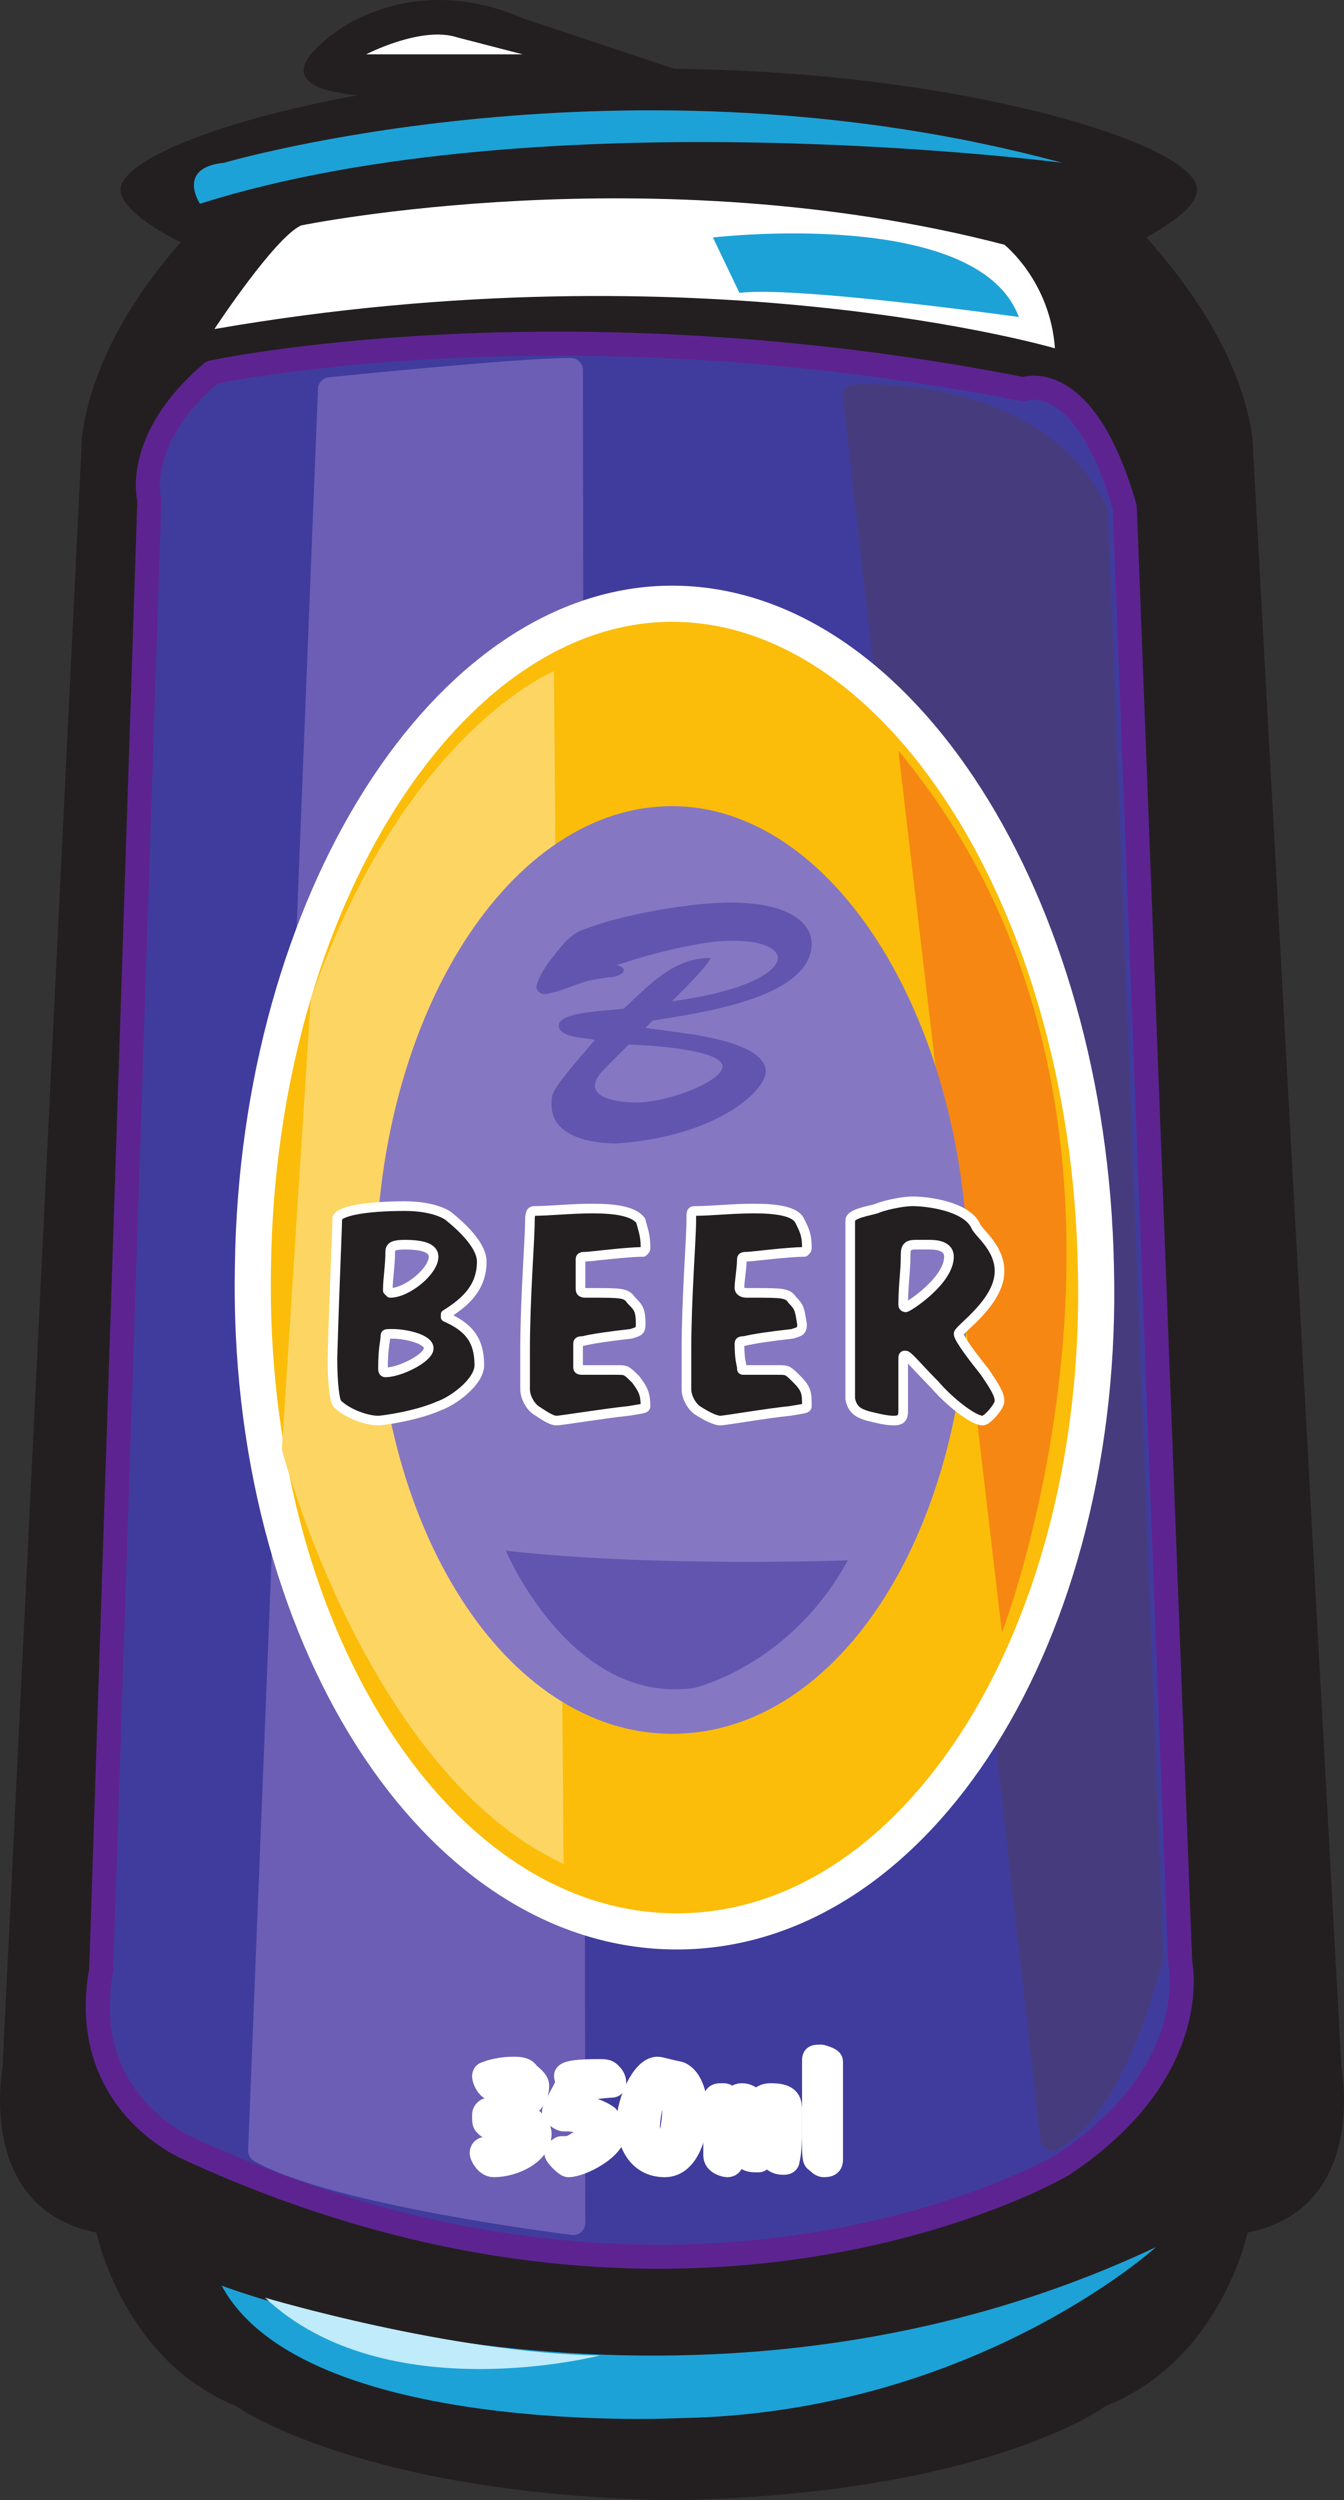 <svg xmlns="http://www.w3.org/2000/svg" width="418.541" height="778.171"><rect width="100%" height="100%" fill="#333333" stroke="none"/><path fill="#231f20" fill-rule="evenodd" d="m417.77 643.921-27.75-507.75c-3.75-26.25-21-48.75-33-62.25 10.5-6 15.75-10.5 15.75-15 0-14.25-75.75-37.5-167.25-37.5-92.25 0-167.25 23.25-168 37.5 0 4.5 6.75 10.5 18.75 16.5-12 13.5-27.75 36-30.75 60.75L.77 643.921s-8.25 43.5 29.25 51c0 0 8.25 39.75 43.5 54 0 0 37.5 27 132.75 29.25h-15.75 37.5-15.75c96-2.25 132-29.25 132-29.25 36-14.25 44.25-54 44.25-54 37.5-7.5 29.25-51 29.25-51"/><path fill="#403c9d" fill-rule="evenodd" d="M66.02 115.921s108-23.25 252.75 5.25c0 0 18.75-7.5 31.5 36.75l17.25 453s7.5 33.75-36.75 63c0 0-114.75 67.5-272.25-5.25 0 0-34.5-14.25-27-55.5l15-457.5s-5.25-18.75 19.5-39.75"/><path fill="none" stroke="#5d2491" stroke-linecap="round" stroke-linejoin="round" stroke-miterlimit="10" stroke-width="7.5" d="M66.02 115.921s108-23.25 252.75 5.25c0 0 18.75-7.5 31.5 36.75l17.25 453s7.5 33.75-36.75 63c0 0-114.75 67.5-272.25-5.25 0 0-34.5-14.25-27-55.5l15-457.5s-5.25-18.75 19.5-39.75zm0 0"/><path fill="#1da2d7" fill-rule="evenodd" d="M69.02 711.421s146.25 56.25 291-12c0 0-57 51.75-148.5 53.25 0 0-117 6-142.5-41.25"/><path fill="#6c5eb5" fill-rule="evenodd" d="M102.77 121.171s58.5-6 75-6l.75 576.75s-73.5-9-97.5-22.5l21.75-548.25"/><path fill="none" stroke="#6c5eb5" stroke-linecap="round" stroke-linejoin="round" stroke-miterlimit="10" stroke-width="7.5" d="M102.77 121.171s58.5-6 75-6l.75 576.75s-73.5-9-97.5-22.5zm0 0"/><path fill="#fff" fill-rule="evenodd" d="M66.77 102.421s18.75-28.5 27-32.25c0 0 109.5-22.5 219 6 0 0 14.25 11.25 15.75 32.25 0 0-110.25-32.25-261.75-6"/><path fill="#1da2d7" fill-rule="evenodd" d="M62.27 63.421s-7.5-11.25 7.5-12.75c0 0 125.25-36.75 261 0 0 0-162-21-268.5 12.75"/><path fill="#463c7d" fill-rule="evenodd" d="M266.27 123.421s56.25-3.75 75 36l17.25 449.25s-10.5 45.75-30.75 57l-61.5-542.25"/><path fill="none" stroke="#463c7d" stroke-linecap="round" stroke-linejoin="round" stroke-miterlimit="10" stroke-width="7.5" d="M266.27 123.421s56.25-3.75 75 36l17.25 449.25s-10.5 45.75-30.75 57zm0 0"/><path fill="#1da2d7" fill-rule="evenodd" d="M222.02 73.921s82.5-9.75 95.25 24.75c0 0-69.75-9.75-87-7.5l-8.25-17.25"/><path fill="#fbbd09" fill-rule="evenodd" d="M210.77 601.171c75 0 133.5-93 130.5-207-2.25-113.25-61.5-206.25-132-206.25-69.75 0-129 93-130.5 206.25-2.25 114 57 207 132 207"/><path fill="none" stroke="#fff" stroke-linecap="round" stroke-linejoin="round" stroke-miterlimit="10" stroke-width="11.25" d="M210.77 601.171c75 0 133.5-93 130.5-207-2.25-113.25-61.5-206.25-132-206.25-69.75 0-129 93-130.5 206.25-2.25 114 57 207 132 207zm0 0"/><path fill="#fdd562" fill-rule="evenodd" d="M172.52 208.921s-46.5 18.75-75.75 102l-9 140.25s26.25 100.5 87.75 129l-3-371.25"/><path fill="#f68712" fill-rule="evenodd" d="m279.77 233.671 32.25 274.5s62.25-161.25-32.25-274.5"/><path fill="#8677c3" fill-rule="evenodd" d="M209.27 539.671c52.5 0 93-64.5 92.25-144.75-1.5-79.5-42.75-144-92.25-144-50.25 0-91.5 64.5-92.25 144-.75 80.25 40.5 144.75 92.25 144.75"/><path fill="#231f20" fill-rule="evenodd" d="M138.77 409.921c6.75 3 10.5 6.75 10.5 15 0 5.25-8.25 11.25-12.75 12.75-6.75 3-17.25 4.5-18.75 4.5-3.75 0-9.75-2.25-12.75-5.25-.75-.75-1.5-6-1.5-14.25.75-25.5 1.5-39.75 1.5-43.5.75-2.25 9-3.75 21-3.75 6.75 0 11.25 1.5 13.5 3 3.75 3 10.5 9 10.5 14.25 0 8.25-5.25 12.75-11.25 16.5v.75m-16.5 5.25c-2.25 0-2.25 0-2.25.75 0 1.5-.75 3.75-.75 9.75 0 .75 0 1.5.75 1.5 4.5 0 13.5-4.5 13.5-7.5s-7.5-4.5-11.25-4.5m-.75-12.75c5.25 0 13.5-6.75 13.5-11.25 0-2.25-2.25-3.75-9-3.75-3.75 0-4.5.75-4.5 2.25 0 4.5-.75 8.25-.75 12l.75.75"/><path fill="none" stroke="#fff" stroke-linecap="round" stroke-linejoin="round" stroke-miterlimit="10" stroke-width="3" d="M138.77 409.921c6.75 3 10.5 6.75 10.5 15 0 5.25-8.25 11.25-12.75 12.75-6.75 3-17.25 4.5-18.75 4.5-3.75 0-9.75-2.25-12.75-5.25-.75-.75-1.5-6-1.5-14.25.75-25.5 1.5-39.75 1.5-43.5.75-2.25 9-3.75 21-3.75 6.75 0 11.25 1.5 13.5 3 3.75 3 10.5 9 10.5 14.25 0 8.25-5.25 12.75-11.25 16.5v.75m-16.5 5.25c-2.25 0-2.25 0-2.25.75 0 1.5-.75 3.75-.75 9.75 0 .75 0 1.5.75 1.5 4.5 0 13.5-4.5 13.5-7.5s-7.5-4.5-11.25-4.5m-.75-12.75c5.25 0 13.5-6.75 13.5-11.25 0-2.25-2.25-3.75-9-3.75-3.75 0-4.5.75-4.5 2.25 0 4.5-.75 8.25-.75 12zm0 0"/><path fill="#231f20" fill-rule="evenodd" d="M183.77 402.421c9.75 0 11.25 0 12.75 2.25 2.25 2.25 3 3 3 7.5 0 2.25-.75 2.25-3 3-6.75.75-12 1.5-15 2.25-.75 0-1.5 0-1.5.75v7.5c0 .75.75.75 1.5.75h10.5c3 0 3 0 6 3 2.25 3 3 4.5 3 8.25 0 .75-.75.75-5.25 1.5-7.5.75-21 3-22.5 3s-3.75-1.5-6-3c-1.5-.75-3.75-3.75-3.75-6.75v-12c0-16.5 1.5-34.5 1.5-40.5 0-3 .75-3 1.5-3 4.5 0 11.25-.75 18-.75s12.75.75 15 3.75c.75 3 1.5 4.5 1.5 8.25 0 .75 0 .75-.75 1.5-5.25 0-16.5 1.5-18 1.5-.75 0-1.5 0-1.5.75v9c0 .75 0 1.5 1.5 1.5h1.5"/><path fill="none" stroke="#fff" stroke-linecap="round" stroke-linejoin="round" stroke-miterlimit="10" stroke-width="3" d="M183.77 402.421c9.75 0 11.25 0 12.75 2.25 2.25 2.25 3 3 3 7.5 0 2.25-.75 2.25-3 3-6.75.75-12 1.5-15 2.25-.75 0-1.5 0-1.5.75v7.5c0 .75.75.75 1.5.75h10.5c3 0 3 0 6 3 2.25 3 3 4.5 3 8.25 0 .75-.75.75-5.25 1.5-7.5.75-21 3-22.5 3s-3.75-1.5-6-3c-1.5-.75-3.75-3.75-3.75-6.75v-12c0-16.5 1.5-34.5 1.5-40.5 0-3 .75-3 1.5-3 4.5 0 11.25-.75 18-.75s12.75.75 15 3.75c.75 3 1.5 4.5 1.5 8.25 0 .75 0 .75-.75 1.5-5.25 0-16.5 1.5-18 1.5-.75 0-1.5 0-1.5.75v9c0 .75 0 1.5 1.5 1.5zm0 0"/><path fill="#231f20" fill-rule="evenodd" d="M234.02 402.421c9.75 0 11.25 0 12.75 2.25 2.25 2.25 2.25 3 3 7.5 0 2.25-.75 2.25-3 3-6.75.75-12 1.5-15 2.25-.75 0-1.5 0-1.5.75 0 5.25.75 6.75.75 7.5s0 .75.75.75h10.5c3 0 3 0 6 3s3 4.5 3 8.25c0 .75-.75.75-5.25 1.5-7.5.75-20.25 3-21.75 3s-4.5-1.5-6.75-3c-1.5-.75-3.75-3.75-3.75-6.75v-12c0-16.5 1.5-34.5 1.5-40.5 0-3 0-3 1.5-3 4.5 0 11.25-.75 18-.75s12.75.75 14.25 3.75 2.25 4.5 2.25 8.25c0 .75 0 .75-.75 1.5-5.25 0-16.5 1.5-18 1.5-.75 0-1.5 0-1.5.75 0 3-.75 6.75-.75 9 0 .75.75 1.5 2.25 1.5h1.5"/><path fill="none" stroke="#fff" stroke-linecap="round" stroke-linejoin="round" stroke-miterlimit="10" stroke-width="3" d="M234.02 402.421c9.75 0 11.25 0 12.75 2.25 2.25 2.25 2.25 3 3 7.5 0 2.25-.75 2.25-3 3-6.75.75-12 1.5-15 2.25-.75 0-1.5 0-1.5.75 0 5.25.75 6.75.75 7.5s0 .75.75.75h10.5c3 0 3 0 6 3s3 4.5 3 8.25c0 .75-.75.75-5.25 1.5-7.5.75-20.25 3-21.75 3s-4.5-1.5-6.75-3c-1.5-.75-3.75-3.75-3.75-6.75v-12c0-16.5 1.5-34.5 1.5-40.5 0-3 0-3 1.5-3 4.5 0 11.25-.75 18-.75s12.75.75 14.25 3.75 2.25 4.5 2.25 8.25c0 .75 0 .75-.75 1.5-5.25 0-16.5 1.5-18 1.5-.75 0-1.5 0-1.5.75 0 3-.75 6.75-.75 9 0 .75.75 1.5 2.25 1.5zm0 0"/><path fill="#231f20" fill-rule="evenodd" d="M264.77 389.671v-9.75c0-2.25 6-3 8.25-3.75 1.5-.75 7.5-2.25 11.25-2.25 4.5 0 16.5 1.5 19.5 7.5.75 2.25 7.5 6.75 7.5 14.25 0 9.75-12.75 18-12.75 19.5s5.25 8.25 8.25 12c3 4.5 4.5 6.75 4.5 9 0 1.5-3.75 6-5.25 6-3 0-10.5-6-15-11.25-4.5-4.5-8.25-9-9-9s-.75 0-.75 1.5v15.75c0 2.25-.75 3-3 3s-5.25-.75-8.25-1.5c-2.25-.75-4.5-1.5-5.25-5.25v-45.75m24.75-2.25h-4.5c-3 0-3 1.5-3 3.75 0 4.5-.75 9-.75 15 0 .75.75.75.75.75.75 0 13.5-8.25 13.5-15.75 0-3-3-3.75-6-3.75"/><path fill="none" stroke="#fff" stroke-linecap="round" stroke-linejoin="round" stroke-miterlimit="10" stroke-width="3" d="M264.77 389.671v-9.75c0-2.25 6-3 8.25-3.75 1.5-.75 7.5-2.25 11.25-2.25 4.5 0 16.5 1.5 19.5 7.5.75 2.25 7.5 6.75 7.5 14.25 0 9.75-12.75 18-12.75 19.5s5.25 8.25 8.25 12c3 4.5 4.5 6.75 4.5 9 0 1.5-3.75 6-5.25 6-3 0-10.5-6-15-11.25-4.5-4.5-8.25-9-9-9s-.75 0-.75 1.5v15.75c0 2.25-.75 3-3 3s-5.25-.75-8.25-1.5c-2.25-.75-4.5-1.5-5.25-5.25v-45.75m24.75-2.25h-4.5c-3 0-3 1.5-3 3.75 0 4.5-.75 9-.75 15 0 .75.75.75.75.75.75 0 13.5-8.25 13.5-15.75 0-3-3-3.75-6-3.75zm0 0"/><path fill="#fff" fill-rule="evenodd" d="M150.02 670.171c0-1.5 1.5-1.5 3.75-1.5 3 0 8.25-3.75 8.25-5.25s-3-2.25-4.5-2.25c-3 0-3.75.75-4.5.75s-1.5 0-1.5-.75c-.75 0-.75-.75-.75-3 0-.75.75-1.5 1.5-1.5 3.75-1.5 10.5-6 10.5-7.5 0-.75-1.5-.75-3-.75-3.75 0-6 1.5-6.75 1.5s-2.25-2.25-2.25-3.75c0 0 0-.75.75-.75 1.5-.75 5.25-1.5 8.25-1.5 1.5 0 3.75 0 4.5 1.5.75.75 3 2.25 3 3.75 0 5.25-4.5 6.75-5.25 8.25 1.5.75 6 3.75 6 6.75 0 6-8.25 9.75-14.25 9.75-2.25 0-3.75-3-3.75-3.75"/><path fill="none" stroke="#fff" stroke-linecap="round" stroke-linejoin="round" stroke-miterlimit="10" stroke-width="7.5" d="M150.02 670.171c0-1.5 1.5-1.5 3.75-1.5 3 0 8.25-3.75 8.25-5.25s-3-2.25-4.5-2.25c-3 0-3.75.75-4.5.75s-1.5 0-1.5-.75c-.75 0-.75-.75-.75-3 0-.75.75-1.5 1.5-1.5 3.75-1.5 10.5-6 10.5-7.5 0-.75-1.5-.75-3-.75-3.75 0-6 1.5-6.75 1.5s-2.25-2.25-2.25-3.75c0 0 0-.75.75-.75 1.5-.75 5.25-1.5 8.25-1.5 1.5 0 3.75 0 4.5 1.5.75.75 3 2.25 3 3.75 0 5.25-4.5 6.75-5.25 8.25 1.5.75 6 3.75 6 6.75 0 6-8.25 9.75-14.25 9.75-2.25 0-3.75-3-3.75-3.75zm0 0"/><path fill="#fff" fill-rule="evenodd" d="M175.52 659.671c-.75 0-3-1.5-3-2.25 0-1.5 4.5-8.25 4.5-9.75 0 0-.75-.75-.75-1.5 0-1.5 8.25-1.5 9.75-1.5 2.25 0 3 0 3.75.75s1.5 1.5 1.5 3c0 .75-.75.75-.75.75-1.5 0-7.5.75-8.25.75s-.75.75-1.5 1.5c-.75 1.5-1.5 3-1.5 3.75 0 0 6.75 1.5 9.75 3.75 1.5 2.25 2.25 2.25 2.25 4.5 0 5.25-10.5 10.5-14.25 10.5-.75 0-3.75-3-3.75-3.75s1.5-1.5 1.5-1.5c2.25 0 3 0 5.25-1.5 1.5-.75 4.5-3 4.5-4.5 0-2.25-6.75-3-7.5-3h-1.5"/><path fill="none" stroke="#fff" stroke-linecap="round" stroke-linejoin="round" stroke-miterlimit="10" stroke-width="7.5" d="M175.52 659.671c-.75 0-3-1.5-3-2.25 0-1.5 4.5-8.25 4.5-9.75 0 0-.75-.75-.75-1.5 0-1.5 8.25-1.5 9.75-1.5 2.25 0 3 0 3.75.75s1.5 1.5 1.5 3c0 .75-.75.75-.75.75-1.5 0-7.5.75-8.25.75s-.75.75-1.5 1.5c-.75 1.5-1.5 3-1.5 3.75 0 0 6.75 1.5 9.75 3.75 1.5 2.25 2.25 2.25 2.25 4.5 0 5.25-10.5 10.5-14.25 10.5-.75 0-3.75-3-3.75-3.75s1.5-1.5 1.5-1.5c2.25 0 3 0 5.25-1.5 1.5-.75 4.5-3 4.5-4.5 0-2.25-6.75-3-7.5-3h-1.5zm0 0"/><path fill="#fff" fill-rule="evenodd" d="M207.02 673.921c-8.25 0-11.25-7.5-11.25-13.5s4.5-16.5 9-16.5c.75 0 3 .75 6.75 1.5 3.75 1.5 5.25 7.5 5.25 12.75 0 4.5-2.25 15.75-9.75 15.75m-5.25-12c0 1.5.75 7.5 3.75 7.5 3.75 0 4.5-10.5 4.5-13.5 0-1.5 0-7.5-2.25-7.5-4.5 0-6 10.5-6 13.5"/><path fill="none" stroke="#fff" stroke-linecap="round" stroke-linejoin="round" stroke-miterlimit="10" stroke-width="7.5" d="M207.02 673.921c-8.25 0-11.25-7.5-11.25-13.5s4.5-16.5 9-16.5c.75 0 3 .75 6.75 1.5 3.75 1.5 5.25 7.5 5.25 12.75 0 4.5-2.25 15.75-9.75 15.75m-5.25-12c0 1.5.75 7.5 3.75 7.5 3.75 0 4.5-10.5 4.5-13.5 0-1.5 0-7.5-2.25-7.5-4.5 0-6 10.5-6 13.5zm0 0"/><path fill="#fff" fill-rule="evenodd" d="M246.02 663.421c0 1.5 0 6-.75 9 0 .75-.75.75-1.5.75-1.5 0-3-.75-3-1.5v-13.5c0-2.25 0-2.25-.75-2.25s-3 4.5-3 12.75c0 1.5 0 3.75-.75 3.75-1.5 0-3 0-3.75-.75-.75 0-.75-.75-.75-1.5v-12c0-.75 0-1.5-.75-1.5s-3 4.5-3 8.25v5.25c0 2.25 0 3.75-1.5 3.75-.75 0-3.75-.75-3.75-3v-17.25c0-1.5.75-1.5 2.25-1.5.75 0 1.5 0 1.5 1.5v1.5h.75s1.5-3 3.75-3c3 0 4.5 3 4.5 3 .75 0 .75-3 4.5-3 6 0 6 2.25 6 5.25v6"/><path fill="none" stroke="#fff" stroke-linecap="round" stroke-linejoin="round" stroke-miterlimit="10" stroke-width="7.5" d="M246.02 663.421c0 1.5 0 6-.75 9 0 .75-.75.75-1.5.75-1.5 0-3-.75-3-1.5v-13.5c0-2.25 0-2.25-.75-2.25s-3 4.5-3 12.75c0 1.5 0 3.75-.75 3.75-1.5 0-3 0-3.75-.75-.75 0-.75-.75-.75-1.5v-12c0-.75 0-1.5-.75-1.5s-3 4.5-3 8.25v5.25c0 2.25 0 3.75-1.5 3.75-.75 0-3.75-.75-3.75-3v-17.25c0-1.5.75-1.5 2.25-1.5.75 0 1.5 0 1.5 1.5v1.5h.75s1.5-3 3.75-3c3 0 4.5 3 4.5 3 .75 0 .75-3 4.5-3 6 0 6 2.25 6 5.25zm0 0"/><path fill="#fff" fill-rule="evenodd" d="M258.77 671.671c0 1.5 0 2.25-2.25 2.25-.75 0-1.5-.75-2.25-1.5-.75 0-.75-2.25-.75-6.75v-24c0-1.5 0-1.5 2.25-1.5 0 0 3 .75 3 1.5v30"/><path fill="none" stroke="#fff" stroke-linecap="round" stroke-linejoin="round" stroke-miterlimit="10" stroke-width="7.5" d="M258.77 671.671c0 1.5 0 2.25-2.25 2.25-.75 0-1.5-.75-2.25-1.5-.75 0-.75-2.25-.75-6.75v-24c0-1.5 0-1.5 2.25-1.5 0 0 3 .75 3 1.5v30zm0 0"/><path fill="#bfebfb" fill-rule="evenodd" d="M82.52 715.171s57.75 17.25 104.25 18c0 0-66.75 17.25-104.25-18"/><path fill="#6155af" fill-rule="evenodd" d="M238.52 333.421c0 6-15 20.25-46.5 22.5-8.25 0-20.25-2.25-20.25-12 0-3.75-.75-3.75 13.5-20.25-3.75-.75-11.25-.75-11.25-4.5 0-4.5 16.5-4.5 20.25-5.25 7.5-6.75 15-15.75 27-15.75-.75 1.5-1.5 3-12 13.5 27-3.75 33-10.5 33-13.5 0-2.25-3.75-6-17.25-5.25-2.25 0-15 1.5-33 7.5.75 0 2.25.75 2.25 1.5 0 1.5-3 2.25-4.5 2.25-9.75 1.5-5.25.75-16.5 4.5-.75 0-2.25.75-3.75.75s-3-1.5-2.25-3c0-.75 1.5-4.5 5.25-9 2.25-3 6-7.5 9.75-8.25 11.25-4.5 33-8.25 45-8.25 20.25 0 25.5 7.5 25.5 12.75 0 17.25-36 21.75-49.5 24l-2.25 2.25c8.25 1.5 36.75 3 37.5 13.5m-49.5-1.5c-1.5 1.5-3.75 3.75-3.75 6 0 4.5 9 5.25 12.75 5.25 10.5 0 27-6.75 27-11.25 0-5.25-24-6.75-29.25-6.75l-6.75 6.75m-31.5 150.75s20.25 48 58.5 42.75c0 0 30-6.75 48-39.75 0 0-60 2.25-106.5-3"/><path fill="#231f20" fill-rule="evenodd" d="M135.77 29.671s-65.25 5.25-31.5-19.5c0 0 24-19.5 58.5-4.5l60.75 20.25-87.75 3.75"/><path fill="#fff" fill-rule="evenodd" d="M114.02 16.921s17.25-9 28.5-5.25l20.25 5.25h-48.75"/></svg>
